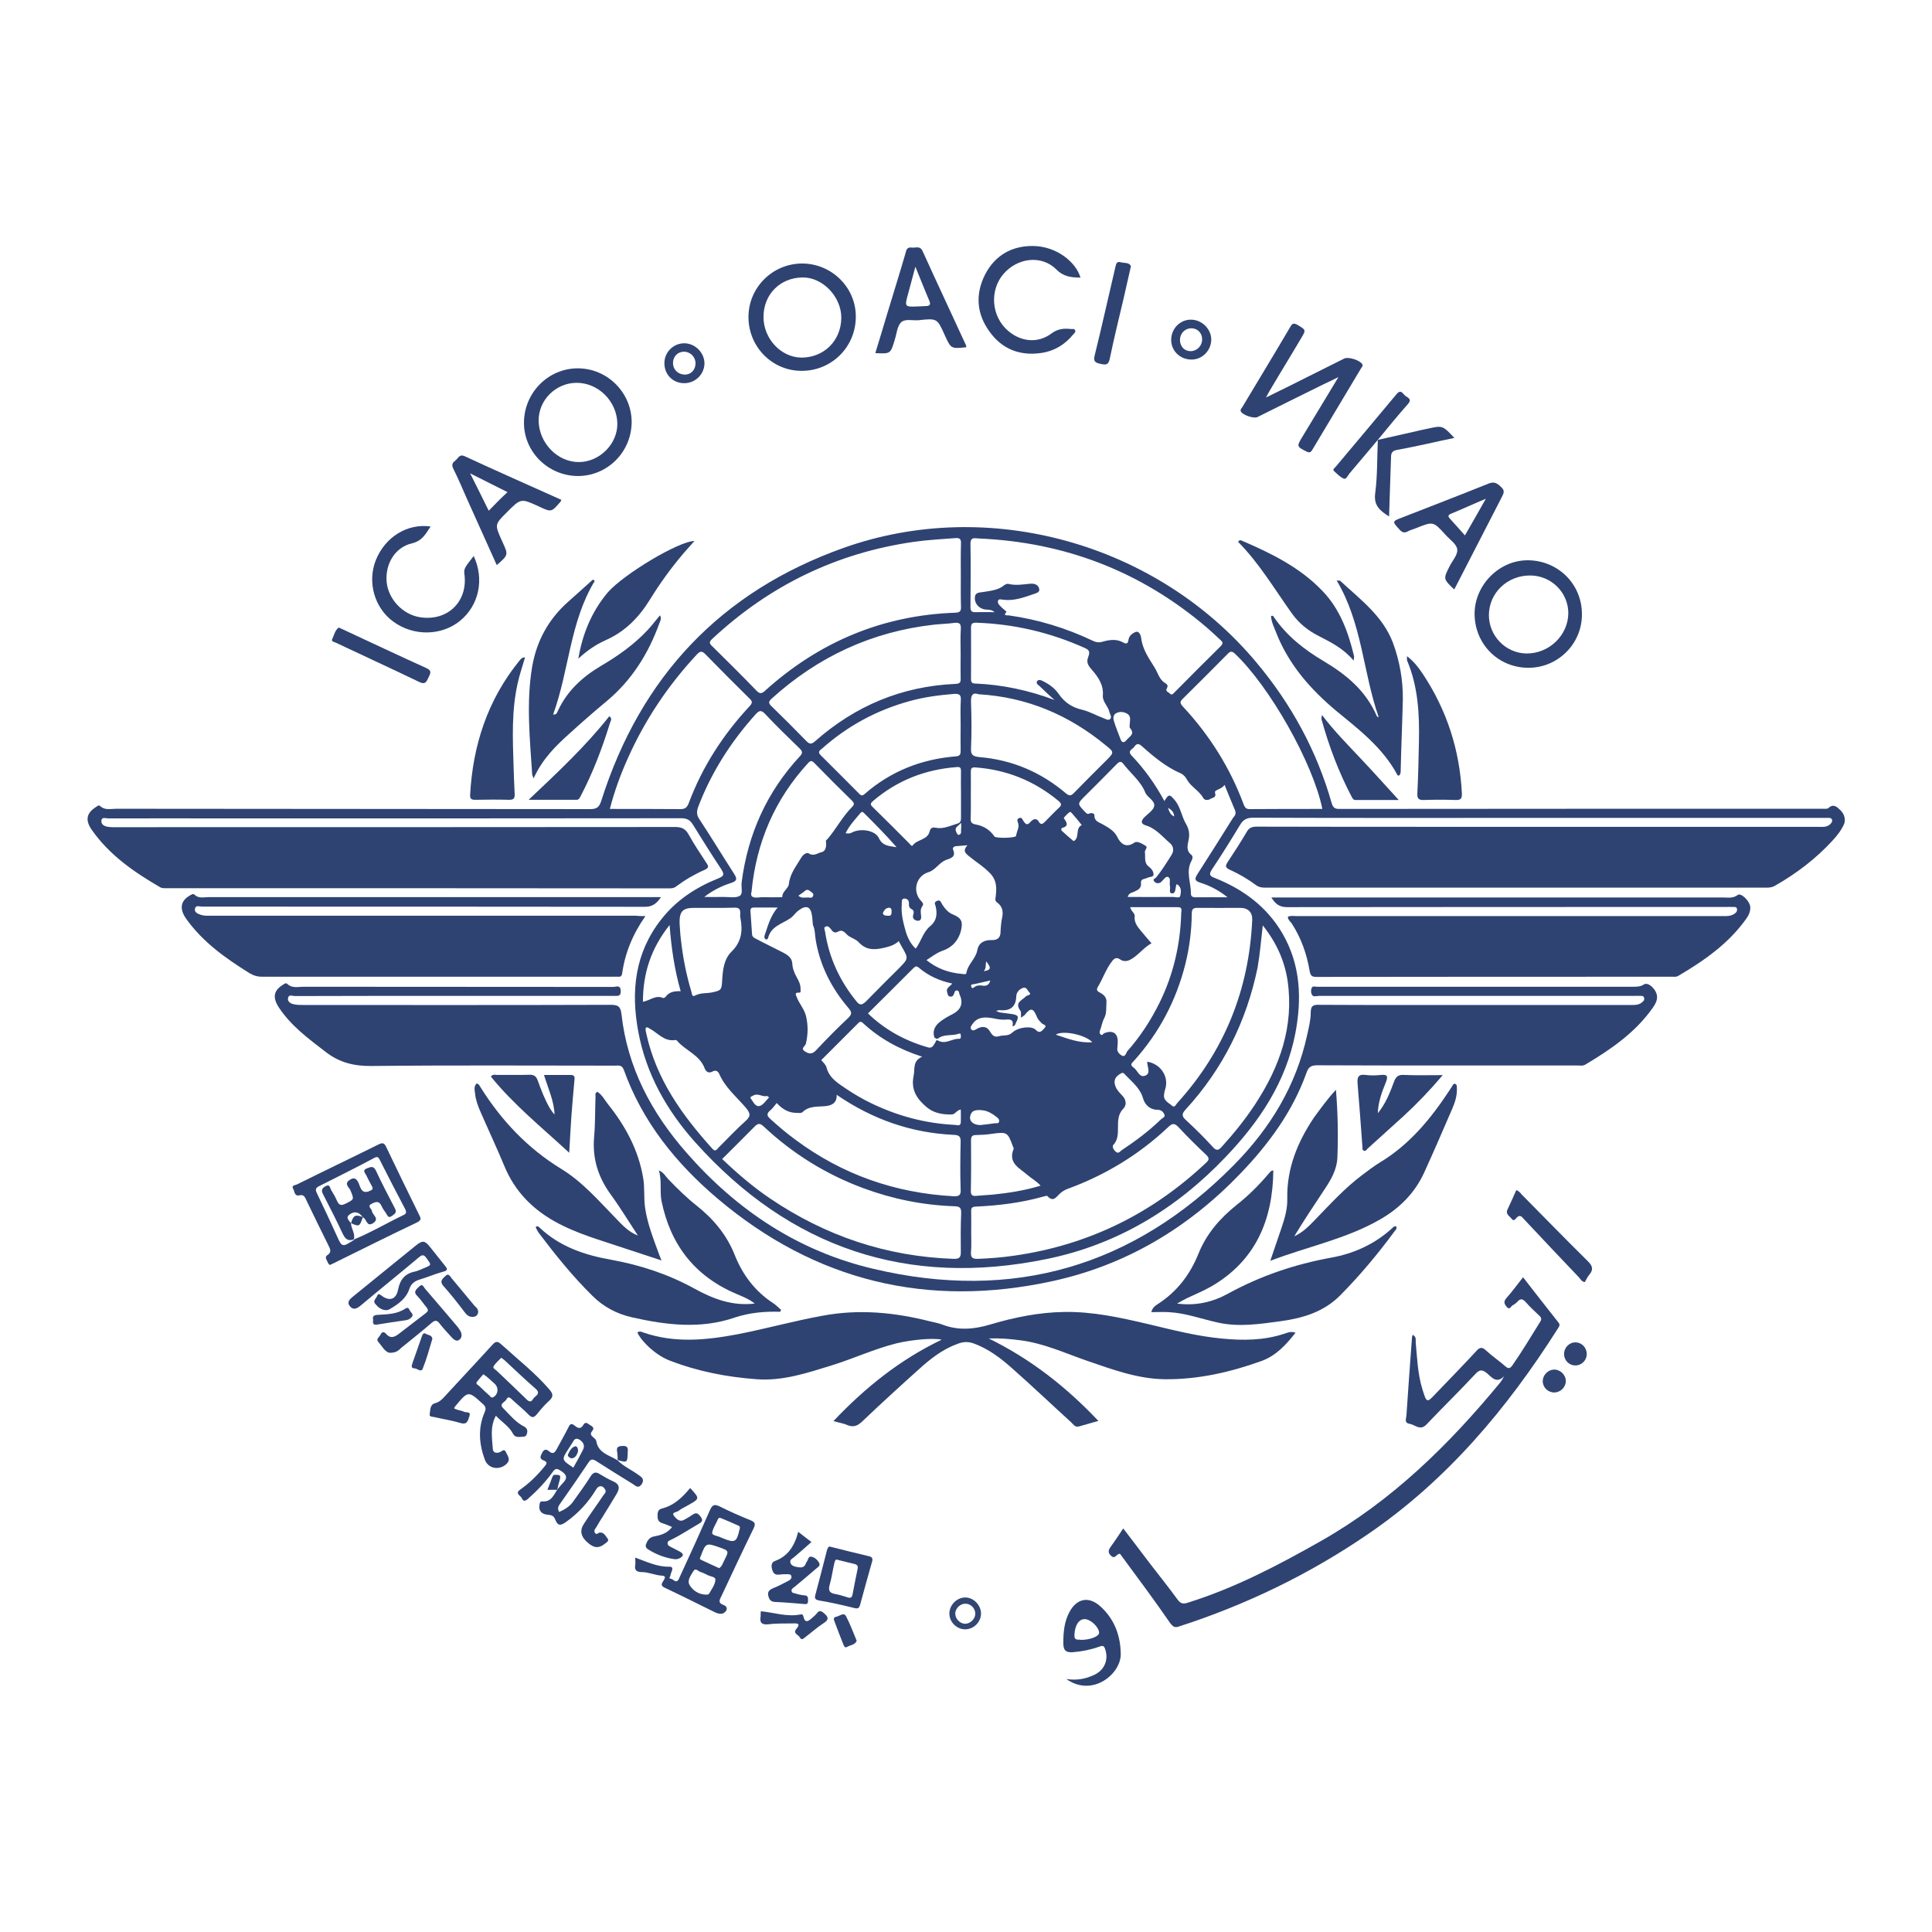 <?xml version="1.0" encoding="utf-8"?>
<!-- Generator: Adobe Illustrator 25.4.1, SVG Export Plug-In . SVG Version: 6.00 Build 0)  -->
<svg version="1.1" id="Layer_1" xmlns="http://www.w3.org/2000/svg" xmlns:xlink="http://www.w3.org/1999/xlink" x="0px" y="0px"
	 viewBox="0 0 1080 1080" style="enable-background:new 0 0 1080 1080;" xml:space="preserve">
<style type="text/css">
	.st0{fill:#2E4372;}
	.st1{fill:#2F4472;}
	.st2{fill:#2F4473;}
	.st3{fill:#2F4372;}
	.st4{fill:#304573;}
	.st5{fill:#304473;}
	.st6{fill:#324674;}
</style>
<g>
	<g>
		<g>
			<path class="st0" d="M332.5,324.7c-14,23-14.3,50-23.3,74.7c1.9,0.3,2.2-1.1,2.7-2.1c5.2-11.2,13.7-18.9,24.1-25.1
				c9.6-5.6,18.7-12.1,26.3-20.3c2.3-2.5,4.3-5.2,6.6-7.9c1.1,1.7,0.2,3.1-0.3,4.4c-6.1,16.9-15.4,31.8-29.3,43.4
				c-7.2,6-14.2,12.1-21.1,18.4c-7.7,6.9-15,14.1-19.9,24.9c-0.5-1.3-0.7-1.7-0.8-2.1c-1.3-20.1-3.4-40.3,0-60.4
				c2.5-14.4,9.2-26.6,20.2-36.3c4.6-4,9.1-8.2,13.7-12.3C331.7,324.2,332.1,324.4,332.5,324.7z"/>
			<path class="st0" d="M782,433.6c-0.3-0.1-0.7-0.1-0.8-0.3c-8-15.1-21.3-25.3-34.1-35.8c-14.5-12.1-26.7-26-33.7-43.8
				c-1.1-3-2.7-5.9-2.9-9.3c0.9-0.4,1.2-0.1,1.5,0.4c7.2,10.6,17,18.3,27.8,24.7c12.8,7.6,23.7,16.6,29.8,30.7
				c0.1,0.3,0.5,0.6,1.1,0.7c-8.8-25.1-9.2-52.5-23.5-76.4c1.2,0.1,1.8,0,2,0.2c11.2,10.4,23.8,19.6,29.5,34.7
				c3.7,10.1,5.6,20.7,5.5,31.4c-0.3,13.2-0.9,26.3-1.2,39.5C783,431.4,783.1,432.7,782,433.6z"/>
			<path class="st0" d="M786.5,366.8c4.1,3.1,6.6,6.6,8.9,10c13.4,20.2,20.6,42.5,21.8,66.7c0.1,2.8-0.5,3.8-3.5,3.7
				c-5.8-0.2-11.8-0.2-17.7,0c-2.9,0.1-3.8-0.7-3.7-3.6c0.5-9.8,0.7-19.4,0.9-29.2c0.3-15.4-0.5-30.7-6.6-45.1
				C786.4,368.8,786.6,368.2,786.5,366.8z"/>
			<path class="st0" d="M293.5,367.5c-1.4,4.9-3.1,9.7-4.1,14.4c-3.5,15.4-2.8,31.1-2.3,46.7c0.2,5.1,0.3,10.1,0.6,15.2
				c0.1,2.4-0.4,3.3-3.1,3.3c-6.3-0.2-12.6-0.1-18.9,0c-2,0-3-0.4-2.9-2.7c1.5-27.8,9.8-53.2,27.5-75
				C291,368.6,291.7,367.4,293.5,367.5z"/>
			<path class="st0" d="M388.2,302.4c-2.2,2.5-4.2,4.7-6.1,6.9c-6.9,8.1-13.2,16.8-18.8,25.9c-6.1,9.9-13.9,17.9-24.8,22.7
				c-5.6,2.5-10.6,6-15.2,10.3c2.3-13.9,7.5-26.4,16.5-37.1C348.9,320.8,379.5,302.5,388.2,302.4z"/>
			<path class="st0" d="M756.7,369.3c-5.7-6.8-12.6-10.2-19.4-13.7c-6-3-11.1-7.1-15-12.5c-9.8-13.7-18.4-28.3-30.2-40.2
				c0.7-1.1,1.4-1,2-0.7c16.5,7.1,32.7,15,45.3,28.3c9.7,10.1,14.3,22.9,17.5,36.2C757,367.1,756.9,367.7,756.7,369.3z"/>
			<path class="st0" d="M739,399.7c7,9.2,14.5,16.7,21.8,24.5c7.3,7.7,14.4,15.7,21.1,23c-7,0-15.7,0-24.3,0c-1,0-1.3-0.7-1.8-1.4
				c-7.4-14-12.9-28.6-17.1-43.8C738.6,401.6,738.8,401.1,739,399.7z"/>
			<path class="st0" d="M295.5,447.1c16.2-15.3,31.8-29.9,45.1-46.7c1.8,1.1,0.8,2.6,0.4,3.7c-4.3,14-9.5,27.7-16.3,40.7
				c-0.6,1.1-0.9,2.3-2.5,2.3C313.6,447.1,305.1,447.1,295.5,447.1z"/>
		</g>
		<g>
			<path class="st0" d="M748.2,210.8c-3.3,1.6-5.7,2.8-8.1,3.9c-12.3,6.1-24.8,12.2-37.1,18.4c-2,1.1-8.3-1.1-9.3-3
				c-0.6-1.1,0.3-1.8,0.8-2.6c8.9-14.9,18-29.8,26.8-44.8c1.1-2,2-2.2,4-1.1c4.8,2.9,4.9,2.8,1.9,7.7c-5.7,9.7-11.6,19.2-17.3,28.9
				c-0.6,1-1.1,2-2.2,4c8.7-4.3,16.4-8,24-11.9c6.6-3.3,13.2-6.6,19.8-9.9c2.3-1.1,8.8,1,10,3.2c0.6,1-0.2,1.5-0.6,2.2
				c-9.1,15.3-18.3,30.5-27.4,45.8c-0.8,1.2-1.4,1.6-3,0.9c-5.6-2.8-5.7-3-2.6-8.1C734.5,233.5,741.1,222.6,748.2,210.8z"/>
			<path class="st0" d="M323,205.9c-16.6,0-30.1,13.7-30.1,30.5c0,16.3,13.6,29.6,30.1,29.7c16.7,0,30.2-13.6,30.1-30.5
				C352.9,219.3,339.4,205.9,323,205.9z M323.7,258.3c-12,0.1-22.4-10.6-22.6-23.1c-0.1-11.5,9.5-21.1,21.1-21.2
				c12.2-0.1,22.7,10.3,22.9,22.8C345.2,248.2,335.2,258.2,323.7,258.3z"/>
			<path class="st0" d="M854.3,313.2c-16.1-0.2-29.9,13.7-30,29.8c0,17,13.2,30.3,30.1,30.3c16.5,0,29.9-13.4,29.9-29.7
				C884.5,326.9,871.3,313.4,854.3,313.2z M853.2,365.3c-11.6-0.2-20.9-9.9-20.9-21.5c0.1-12.4,10.3-22.2,23.2-22.1
				c11.8,0.1,21.2,9.6,21.2,21.1C876.6,355.2,865.8,365.5,853.2,365.3z"/>
			<path class="st0" d="M448.3,147.3c-16.6,0.1-30,13.6-29.9,30.1c0.1,16.7,13.5,30.1,30,29.9c16.8-0.1,30.2-13.7,30-30.6
				C478.3,160.5,464.8,147.3,448.3,147.3z M448,199.9c-11.5-0.1-21.3-10.7-21.2-22.9c0.1-12.6,9.4-21.8,21.9-21.9
				c11.3-0.1,21.7,10.9,21.6,22.7C470.1,190.5,460.6,199.9,448,199.9z"/>
			<path class="st0" d="M540,193c-8-17.5-16.3-35-24.2-52.5c-1.5-3.4-4-1.8-6.2-2.1c-2.4-0.4-3,1.2-3.4,3.1
				c-3.3,11.4-6.9,22.8-10.3,34.1c-2.2,7.3-4.3,14.4-6.6,21.8c8.5,0.4,8.5,0.4,10.8-7.2c0-0.1,0.1-0.3,0.1-0.4
				c1.1-3.3,1.3-7.3,3.4-9.5c2.2-2.3,6.5-1,9.9-1.3c10.3-1.1,10.4-1.1,14.6,8.3c3.5,7.7,3.5,7.7,12.1,6.8
				C540.1,193.5,540.1,193.3,540,193z M517.3,171.1c-1.3,0-2.8,0.2-4.1,0.2c-7.6,0.3-7.6,0.3-5.5-7.3c1.2-4.6,2.5-9.2,4-14.9
				c2.9,7,5.2,13,7.7,18.8C520.6,170.5,519.5,171.1,517.3,171.1z"/>
			<path class="st0" d="M839.2,272.3c-2.3-2.2-3.9-3.3-7.3-1.9c-15.8,6.4-31.8,12.5-47.6,18.7c-6.3,2.4-6.2,2.3-1.8,7.1
				c1.3,1.4,2.4,1.8,4.2,1c1.5-0.9,3.3-1.3,5-2c9.5-3.8,9.5-3.8,16.4,3.8c2.4,2.7,6.2,5.2,6.5,8.1c0.4,3-2.7,6.3-4.3,9.5
				c-3.5,7-3.6,7,2.6,12.9c0.7-1.2,1.3-2.4,1.9-3.6c8.1-15.8,16.3-31.6,24.4-47.4C840.1,276.4,841.8,274.7,839.2,272.3z
				 M818.9,299.3c-3-3.3-5.6-6.4-8.4-9.4c-1.3-1.4-1-2.1,0.8-2.8c6.1-2.5,12.1-5.3,19.3-8.3C826.4,286.2,822.8,292.6,818.9,299.3z"
				/>
			<path class="st0" d="M259.7,255c-2.9-1.3-3.5,1.1-5,2.3c-1.4,1.1-2.5,2.2-1.4,4.5c2.8,5.6,5.3,11.5,7.8,17.2
				c5.5,12.2,11,24.4,16.6,36.9c6.5-5.7,6.5-5.7,3.3-12.7c-0.2-0.4-0.3-0.8-0.5-1.1c-4-8.9-4-8.9,2.9-15.8c7.8-7.8,7.8-7.8,17.8-3.2
				c7,3.3,7,3.3,12.1-2.6c0.2-0.2,0.2-0.5,0.5-1.1C295.7,271.3,277.6,263.3,259.7,255z M273.2,285.5c-3.3-6.8-6.6-13.3-10.4-20.9
				c7.6,3.8,14.2,7.2,20.9,10.5C279.9,278.6,276.7,281.9,273.2,285.5z"/>
			<path class="st0" d="M604,155.2c-5-0.1-9.4-0.4-13.5-4.6c-8.3-8.2-21.7-6.6-29.6,2.6c-7.9,9.3-6.7,23.8,2.7,31.8
				c7.2,6.1,16.6,7.1,24.2,1.4c3.5-2.6,6.8-2.9,10.6-2.5c1,0.1,2.1-0.3,2.6,0.7c0.5,1.1-0.6,1.7-1.1,2.4
				c-4.8,5.9-11.1,9.5-18.5,10.4c-11.7,1.5-21.4-2.4-28.3-12.1c-7.2-9.9-8-20.9-2.4-31.9c5.5-10.6,14.8-16,26.8-15.9
				C591,137.7,601.6,146.8,604,155.2z"/>
			<path class="st0" d="M770.2,245.9c8-1.8,14.8-3.3,21.7-4.9c2.1-0.5,4.3-1,6.4-1.4c8.1-1.8,8.1-1.8,14.7,5.2
				c-5.2,1.1-10,2.1-14.8,3.2c-5.7,1.2-11.5,2.5-17.3,3.5c-2.4,0.5-3.3,1.5-3.3,4c-0.3,10.9-0.8,21.8-1.1,33.2
				c-5.3-3.3-8.8-6.3-7.7-13.4C770,265.9,769.8,256.4,770.2,245.9c-5.6,6.7-10.6,12.6-15.6,18.5c-1.1,1.2-1.9,3.6-3.3,3.2
				c-2.1-0.8-3.7-2.6-5.5-4.2c-1.1-1,0.2-1.7,0.8-2.4c11.4-13.6,22.8-27.1,34.1-40.7c2.6-3.1,3.6,0.2,5.2,1.2c1.5,1,3.4,1.8,1.2,4.3
				C781.5,232.1,776.3,238.5,770.2,245.9z"/>
			<path class="st0" d="M264.8,310.8c6.1,13.1,2.9,27.7-7.7,36.3c-10.4,8.4-25.9,8.6-37.1,0.5c-10.7-7.7-14.8-22.2-9.9-34.5
				c5.2-12.9,17.5-20.6,30.6-18.8c-2.7,4.1-4.6,8-10.3,9.4c-9.6,2.2-15,11.4-14.3,21.3c0.8,9.7,8.8,18.4,18.5,20
				c15.1,2.5,26.7-8.2,25.1-23.3C259.2,318,259.3,317.8,264.8,310.8z"/>
			<path class="st0" d="M632.2,148.8c-1.4,6.1-2.7,11.9-4,17.6c-2.6,11.3-5.5,22.6-7.8,34c-0.8,3.9-2.4,3.6-5.2,3
				c-2.6-0.6-4.2-1.1-3.3-4.6c4.1-16.5,7.7-33,11.6-49.5c0.4-1.6,0.6-3.4,3-2.7C628.5,147.2,631.2,146.5,632.2,148.8z"/>
			<path class="st0" d="M189.4,350.8c1,0.4,1.6,0.8,2.4,1.1c15.5,7.2,30.9,14.5,46.4,21.5c3.7,1.6,2.2,3.3,1.2,5.6
				c-1.1,2.4-1.8,3.7-4.9,2.3c-15.5-7.5-31.1-14.6-46.7-22c-1-0.5-2.9-0.6-2-2.3C186.9,354.8,187.3,352.2,189.4,350.8z"/>
			<path class="st1" d="M665.8,178.7c-6.1-0.1-11.1,5-11.1,11.3c0,6.2,5,11,11.4,11c6.1,0,11.1-5.2,11-11.5
				C676.9,183.7,671.7,178.7,665.8,178.7z M665.7,196.3c-3.5,0.1-6-2.5-6.1-6.2c0-3.7,2.7-6.5,6.3-6.6c3.5,0,6.1,2.6,6.1,6.2
				C672,193.3,669.2,196.2,665.7,196.3z"/>
			<path class="st2" d="M382.7,191.9c-6.2-0.1-11.3,4.9-11.3,11.1c0,6.4,4.7,11.2,11.1,11.2c6.2,0,11.3-5,11.3-11.2
				C393.7,197.1,388.6,192,382.7,191.9z M382.7,209.4c-3.7-0.1-6.5-2.8-6.5-6.5c0-3.5,2.6-6.3,6.1-6.3c3.6,0,6.5,2.9,6.5,6.5
				C388.8,206.8,386.2,209.5,382.7,209.4z"/>
		</g>
		<path class="st0" d="M1028.7,452.8c-1.9-1.8-3.8-3.7-6.6-1.1c-0.7,0.6-2.1,0.4-3.2,0.4c-90.1,0-180.3,0-270.4,0.1
			c-2.6,0-3.4-1-4.1-3.3c-8.3-29.2-22.5-55.2-41.9-78.4c-55.5-66.6-149.6-93.2-231-64.2c-68.5,24.4-113.4,72-135.4,141.4
			c-1.1,3.4-2.4,4.6-6.1,4.6c-88.4-0.1-176.7-0.1-265-0.2c-3.1,0-6.3,1-9-1.5c-0.8-0.8-1.7,0.1-2.6,0.7c-5.1,3.3-5.8,7.3-2.1,12.6
			c9.9,14.1,23.5,23.5,38.1,32c1.1,0.7,2.4,0.6,3.6,0.6c93.5,0,187.1,0,280.7,0.1c1.5,0,3,0,4.3-1.1c5-3.7,10.3-6.8,16-9.3
			c2.4-1.1,2.1-2.1,0.9-3.8c-3.4-5.3-7-10.5-10-16c-1.8-3.2-3.9-4.1-7.6-4.1c-103.9,0.1-207.8,0.1-311.5,0.1c-1.8,0-3.6,0.1-5.4-0.2
			c-2-0.3-4-1.2-3.7-3.6c0.3-2.1,2.5-1.1,3.8-1.1c23.1-0.1,46.4,0,69.5,0c83.6,0,167.1,0,250.7-0.1c3.2,0,5,0.9,6.6,3.5
			c5.2,8.4,10.4,16.7,15.9,25c1.7,2.7,1.7,3.8-1.6,5.1c-12.5,5-23.6,12.2-32,23c-14.7,18.7-17,40.1-12.8,62.7
			c4.4,23.7,15.9,44,31.8,61.8c53,59.2,118.7,81.3,196.5,65.3c39.3-8,72.6-28.1,100.2-57.2c18.7-19.6,33.5-41.6,38.8-68.9
			c3.7-19.4,3-38.3-7.2-55.9c-8.7-14.9-21.9-24.7-37.8-31c-2.9-1.1-3.4-2-1.6-4.8c5.4-8.1,10.6-16.4,15.6-24.7
			c1.8-3.1,3.8-4.2,7.5-4.2c53.1,0.2,106.2,0.1,159.3,0.1c52.4,0,104.8,0,157.2,0c1.5,0,3.1,0,4.5,0c1,0,2.1-0.1,2.5,1
			s-0.5,2.1-1.3,2.8c-2,1.6-4.4,1.2-6.7,1.2c-68.9,0-137.7,0-206.6,0c-35.7,0-71.4,0-107-0.1c-2.6,0-4.3,0.6-5.6,3
			c-3.3,5.6-6.9,11.2-10.5,16.6c-1.4,2.1-1.7,3.3,1.1,4.5c5.3,2.4,10.2,5.3,14.8,8.7c1.5,1.1,3.2,1.3,5,1.3c93.5,0,186.9,0,280.3,0
			c1.6,0,3.2-0.2,4.7-1.1c11.9-6.8,22.7-15,31.9-25c2.7-2.9,5.2-6,6.8-9.8C1031.7,457.7,1031,455,1028.7,452.8z M546.8,301
			c48.2,2,90.9,18.3,127.7,49.7c2.7,2.3,5.3,4.8,7.9,7.2c1.4,1.2,1.2,2,0,3.3c-8.7,8.6-17.3,17.2-25.9,25.9
			c-0.7,0.7-1.4,1.7-2.4,0.7c-0.8-0.9-2.9-1.2-1.8-3.1c0.8-1.3,0.2-2.2-0.9-2.8c-3.4-2-4.1-5.8-6-8.8c-3.3-5.3-6.7-10.1-7.5-16.5
			c-0.1-1.2-1-3.9-2.8-3.4s-3.9,2.2-4.2,4.1c-0.4,3.4-1.8,2.5-3.7,1.5c-3.5-1.7-7.3-1.1-10.8-0.1c-2,0.6-3.7,0.4-5.5-0.5
			c-14.9-7.1-30.6-11.9-47-14.2c-0.7-0.1-3.6,0.4-1.2-2c-1.3-1.1-2.7-2.3-3.9-3.6c-0.7-0.7-1.2-1.6-0.9-2.6c0.5-1.1,1.6-0.7,2.5-0.6
			c6,0.9,11.6-1.1,17.1-3c1.5-0.6,4-0.9,3.4-3.2c-0.6-2.1-2.5-2.9-5-2.7c-4,0.4-8.1,1.1-12.2,0.1c-0.7-0.2-1.7,0.3-2.3,0.7
			c-3.3,2.8-7.5,3.1-11.5,3.8c-1.8,0.4-4.5-0.1-4.9,2.7c-0.5,3.3,1.9,6.3,5.1,7c1.8,0.4,3.8-0.2,5.9,1.6c-3.9,0-7.4-0.1-10.8,0
			c-2.3,0.1-2.7-1-2.7-3c0.1-12,0.2-23.9,0-35.9C542.8,300.2,544.8,300.9,546.8,301z M640.5,461.4c5.7,1.7,9.4,6.4,13.7,10.1
			c1.7,1.4,2.2,4.1,0.7,6.4c-2.7,4.3-5.4,8.6-8.5,12.5c-0.6,0.7-2.4,1-1.1,2.4c1,1.1,2.1,1.1,3.3,0.6c0.2-0.1,0.4-0.4,0.7-0.6
			c1.2-1,2.4-3.3,3.8-2.5c1.5,0.8,0.5,3.3,0.9,4.9c0.4,1.5-0.8,4.1,1.1,4.2c2.1,0.2,1.9-2.5,2.3-4.2c0.1-0.3,0.2-0.5,0.4-1
			c2.9,1.7,2.4,4.4,2,6.5c-0.3,1.6-2.6,0.7-4,0.7c-8.4,0.1-16.8,0-25.4,0c0.6-2.1,2-2.3,3.3-2.8c2.3-1.1,4.5-1.8,4.1-5.2
			c-0.2-2.2,2.3-2,3.6-2.7c1.1-0.6,3.3-0.4,3.4-1.6c0.2-1.6-0.9-3.3-2.4-4.5c-3.1-2.1-2-5.4-2.4-8.2c-0.2-1.2,1.9-2.8,0.4-3.6
			c-1.9-1.1-4.7-3-6.4-1.7c-4.8,3.3-7.8,0.1-9.3-3c-1.9-3.9-5.1-5.4-8.3-7.3c-2-1.2-4.7-1.6-4.6-5c0-1.2-1.6-1.5-2.7-1.1
			c-1.4,0.7-1.9-0.2-2.7-1c-4.2-4.4-4.2-4.4,0.1-8.7c5.9-5.9,11.9-11.8,17.7-17.8c1.6-1.6,2.5-1.9,4,0.1c4.1,5.3,9.5,9.4,12.1,15.9
			c1.1,2.6,5.5,4.4,4.9,7.5c-0.6,2.5-3.9,4.4-5.9,6.6C637.5,459.4,638.2,460.7,640.5,461.4z M652.9,451.6c2.3,1.2,3.3,2.6,3.5,4.8
			C654.1,455.4,653.7,453.7,652.9,451.6z M627.2,612.3c-1.1-1.1-2.2-2.4-3.1-3.8c-2-3.8-1.1-6.6,2.6-8.5c1.2-0.7,1.8,0.2,2.4,0.9
			c3.8,4,8.3,7.4,9.9,13.2c1.1,3.7,4,6.3,8.2,6.3c2,0,3.2,1.3,3.7,2.7c0.7,1.2-1.1,1.9-2,2.7c-6.7,6.5-14.2,12.1-21.9,17.2
			c-0.9,0.6-1.6,2.1-3.2,0.9c-1.1-1-1.9-2-1.7-3.6c5.7-5.6,0-14.4,5.7-20.4C630.1,617.7,629.5,614.5,627.2,612.3z M627.2,590.1
			c-1.5-0.8-2.9-2.2-2.6-4.3c0.1-1,0.2-1.9,0.2-2.9c0.3-5.3-2.7-7.3-7.6-5.3c-0.7,0.3-0.9,1.5-1.9,0.7c-0.8-0.6-0.7-1.4-0.4-2.2
			c0.9-2.3,1.2-4.8,2.4-7c1.4-2.8,1-5.5,1.2-8.4c0.4-3.4-1.8-4.9-4.3-6.2c-1.3-0.8-1.1-1.8-0.5-2.8c2.9-4.8,4.6-10.2,8.2-14.7
			c0.9-1.1,2.2-2,3.9-0.9c3,2.2,5.6,0.9,8.2-1c3.3-2.4,5.9-5.7,9.7-7.8c-2.1-2.4-4-4.6-5.8-6.8c-2-2.4-4-4.8-3.6-8.3
			c0.2-1.8-2.1-2.8-2.5-5.1c8.9,0,17.8,0,26.6,0c2.9,0,1.9,2.1,1.9,3.5c-0.5,17.3-4.3,33.9-11.9,49.5c-4.9,10-10.9,19.3-18.3,27.6
			C629.4,589.1,628.8,591,627.2,590.1z M542.8,637.5c0-2.1,0.6-3,2.7-3c3-0.1,6-0.2,9-0.7c8.4-1.1,8.8-1,11.7,7
			c0.2,0.5,0.6,1.1,0.4,1.5c-3.3,8.2,3.8,10.9,8.1,14.8c2.1,1.8,4.8,3.2,7,5.7c-8.9,2.7-17.8,4.1-26.8,5c-3.2,0.3-6.3,0.4-9.4,0.7
			c-2.2,0.2-2.8-0.7-2.8-2.8C542.9,656.5,542.9,647,542.8,637.5z M579,575.7c-2.2-2.4-9.8-1.6-13.1,1.5c-2.3,2.2-4.9,1.3-7.3,2
			c-3.2,1-4.1-0.9-5.6-3.2c-1.6-2.4-4.4-2.4-7-0.8c-0.9,0.5-2.1,1.3-3,0.3c-0.9-1.1,0-2.2,0.8-3.3c2.8-3.8,6.7-3.7,10.6-3.1
			c2.3,0.4,4.6,1,6.9,0.9c2.7-0.1,5.6-0.8,4.7,3.7c1.6-0.2,1.5-1.2,1.9-1.9c1.9-3.7,1.4-4.4-2.6-5c-2-0.3-4.1-0.5-6.1-0.8
			c-0.7-0.1-1.2-0.4-2.4-0.9c1-0.2,1.5-0.5,2-0.4c5.7,0.5,9.1-1.6,9.3-7.7c0.1-2.6,2-4.2,3.9-4.8c1.9-0.7,2.6,2,3.9,3.1
			c-0.3,1.3-1.6,1-2.2,1.5c-2.1,2.3-6.8,3.5-3.3,8.2c0.6,0.8,0.2,2.3,0.4,3.9c0.9-0.7,1.5-1,1.9-1.4c3.4-4.3,4.9-4.2,6.9,0.9
			c0.6,1.5,1.6,2.4,2.6,3.5c0.7,0.9,3.6,1,1.5,3C582.6,576.1,581.2,578.1,579,575.7z M553.6,548.1c-0.7,2.5-2.1,3.2-4.3,2.9
			c-1.3-0.2-2.7-0.3-4,0.4c-0.8,0.4-1.9,1.9-2.4,0c-0.4-1.4,1.1-1.1,1.9-1.3C547.7,549.4,550.6,548.8,553.6,548.1z M549.9,542.9
			c1.5-1.6,0.9-3.3,1.4-5.5C553.5,540.3,554.9,542.2,549.9,542.9z M584.1,459.4c-1.1,1.1-2.2,1.9-3.3,0.1c-1.5-2.7-3.5-1.4-4.7-0.1
			c-1.8,2.2-2.7,1.4-3.9-0.3c-0.7-0.9-0.9-2.6-2.7-1.7c-1.4,0.8-0.6,1.8-0.3,2.9c0.6,2.3-0.7,4.2-1.1,6.3c-0.1,0.3,0,0.6-0.2,0.8
			c-0.9,1.1-11.2,1.3-12,0.2c-2.5-3.7-6-5.9-10.4-6.7c-2.1-0.4-3-1.1-2.9-3.4c0.2-4.4,0.1-8.8,0.1-13.1c0-4.2,0.1-8.5,0-12.7
			c0-2,0.2-2.9,2.7-2.7c17.5,1.3,32.9,7.6,46.3,18.7c1.9,1.6,1.8,2.5,0.1,4C589.2,454.1,586.7,456.8,584.1,459.4z M594.7,457.4
			c-0.2-0.3,1.7-2.2,2.9-3.2c1.1-0.9,1.6,0.6,2.2,1.1c1.6,1.8,3.2,3.7,4.9,5.9c-3.5,1.8-1.4,5.9-3.6,8.3c-0.4,0.4-0.8,0.9-1.3,0.4
			c-2.2-1.8-4.3-3.7-6.4-5.6c-0.2-0.2-0.1-1.3,0.1-1.4C597.6,461.9,596.5,459.9,594.7,457.4z M610.6,582.6
			c-7.5,0.6-13.9-2.1-20.4-4.2C593.9,575.8,606.6,578.3,610.6,582.6z M629.9,413.5c-1.5,1.9-2.8,1.9-3.6-0.5
			c-1.2-3.3-2.6-6.5-3.6-9.9c-0.5-1.5-0.5-3.5,1.2-4.4c1.8-1,4-0.9,5.9,0.1c2.3,1.1,2,3.3,1.8,5.1c0,1.2-0.4,2.6,0.1,3.1
			C634.6,410.4,631.5,411.6,629.9,413.5z M581.1,383.5c2.8,2.7,5.5,5.3,8.4,7.8c-14.4-5.4-29.2-8.6-44.5-9.2c-1.9-0.1-2.2-1-2.2-2.5
			c0-9.6,0.1-19.2,0-28.8c0-2.3,0.9-2.7,2.9-2.7c21.3,0.7,41.6,5.5,61.1,14.3c2.9,1.3,2.1,3.2,1.5,4.9c-1.1,2.9-0.1,4.6,1.8,6.8
			c3.6,4.1,6.9,8.6,6.4,14.7c-0.3,3.5,3.1,6,3.7,9.4c0.3,1.2,1.5,2.6,0.4,3.7c-1,1-2.4,0.1-3.4-0.3c-4.1-1.5-8-3.8-12.1-4.8
			c-5.7-1.3-9.9-4-13.3-8.9c-2.1-3.1-5.4-5.5-8.9-7.2c-1-0.5-2.2-1-3.1,0C578.9,382.3,580.4,382.8,581.1,383.5z M542.8,418.3
			c0.4-8.6,0.3-17.3,0-25.9c-0.1-3.8,0.9-5.5,4.3-4.3c27.2,1.6,50.6,11.7,71.1,28.6c4.7,3.8,4.6,3.9,0.4,8.2
			c-6.1,6.1-12.2,12.1-18.3,18.4c-1.5,1.5-2.4,1.8-4.3,0.3c-14.1-12-30.3-18.9-48.7-20.4C543.9,422.8,542.6,422,542.8,418.3z
			 M536.3,466.6c-0.8,0.3-1.2-0.3-1.5-1c-0.7-1.3-1-2.6,0.4-3.7c0.5-0.4,1-0.9,2.1-1.9c0,1.7,0.1,2.6,0,3.3
			C537,464.5,537.8,466,536.3,466.6z M518,618.9c3.9,3.3,8.8,4.2,13.9,4.1c2.1,0,2.7-2.3,5.2-2.8c0,2.5,0.1,4.8,0,7.2
			c-0.2,2.5-2.2,1.4-3.5,1.4c-16.4-0.8-31.9-5-46.6-12.1c-5-2.4-9.7-5.2-14.2-8.2c-4.5-3.1-9.3-5.9-10.8-11.9
			c-0.4-1.4-1.8-2.7-2.9-4c6.7-6.7,13.5-13.5,20.3-20.3c1-1,1.6-1.7,3-0.4c9.3,8.6,20.1,14.6,33.1,18.8c-5.6,2.5-3.9,6.9-4.8,10.8
			C509.1,609.4,512.7,614.4,518,618.9z M450.6,568.1c-1-4.1-3.9-7.1-5.3-10.9c-0.5-1.2-1.1-2.4,1.1-2.3c1.7,0.1,1-1.1,1.1-2
			c0.1-2.6-1.1-4.8-2.3-6.9c-1.2-2.3-2.2-4.7-2.3-7.4c-0.2-3.3-2.8-4.9-5.3-6.2c-4.8-2.5-9.7-4.8-14.4-7.3c-1.1-0.6-2.7-1.1-2.8-2.8
			c-0.3-4.4-0.6-8.7-0.9-13.1c-0.1-1.8,1.1-1.9,2.4-1.9c3.9,0,7.9,0,12.8,0c-3.6,4.3-5.1,9-6.6,13.6c-0.3,0.9-0.7,1.8-0.8,2.8
			c-0.1,0.5,0.3,1.1,0.6,1.3c0.8,0.5,1.3-0.2,1.5-0.8c1.7-6.5,7.8-7.7,12.4-10.9c1.7-1.1,2.8-3,4.4-4.2c4.3-3.3,6.9-2.6,7.7,2.6
			c0.3,1.7,0.3,3.5,0.5,5.3c1.3,2.7,1.1,5.7,1.6,8.5c2.4,14.4,8.9,27,18.3,38c1.9,2.2,2.1,3.3-0.1,5.5c-6.2,5.8-12.2,11.9-18,18.1
			c-2.3,2.5-4.2,2-6.3,0.6c-2.6-1.7,0.3-2.9,0.6-4.3C451.7,578.3,451.8,573.3,450.6,568.1z M429.9,613.5c-1.8,1.7-3.3,4.4-5.5,4.8
			s-3.5-2.6-4.8-4.4c-0.5-0.8,0.9-1.1,1.5-1.5c2.6-1.5,5,0.9,7.6,0.3C429.1,612.6,429.4,613.1,429.9,613.5z M496.5,511.9
			c-1.1-0.1-2.5,0.2-3-1.4c0.6-1.4,1.3-2.7,3-3c1.3-0.3,1.9,0.4,1.9,1.7C498.3,510.6,498.6,512.1,496.5,511.9z M491.3,468.5
			c-2-4.3-9.9-5.6-14.7-3.3c-1.6,0.8-1.6,0.8-3.9,0.6c2-4.3,5.3-7.7,8.2-11.2c0.6-0.8,1.2-1,2-0.2c6.2,6.2,12.4,12.4,18.3,19.2
			C497.4,472.9,493.4,473.1,491.3,468.5z M476.4,451c-5.4,5.4-8.8,12.1-13.7,17.9c-0.4,0.4-1.1,0.9-1,1.2c0.3,2.7,0.2,5.7-2.6,6.3
			c-2.1,0.5-4.3,2.5-7.1,0.6c-1.1-0.7-3.3,0.9-4.2,2.6c-2.7,4.6-6.2,8.8-6.8,14.5c-0.3,2.8-3.8,4.1-3.7,7.4
			c-1.9,0.1-3.8,0.1-5.7,0.1c-2.6,0-5.3-0.2-7.8,0.1c-3.1,0.3-4.5-0.6-3.7-3.1c2.7-28,13.1-51.8,31.6-72c1.3-1.4,2.1-1.6,3.5-0.1
			c7,7.2,14.1,14.3,21.2,21.2C477.5,449,477.7,449.7,476.4,451z M454.5,500.9c-0.6,1.4-1.9,0.8-2.9,0.8c-1.6-0.1-3.4,0.7-5.3-1
			c1.5-1.1,2.7-1.8,3.7-2.7c1.3-1.1,2.2-0.4,3.3,0.5C454.2,499,455,499.8,454.5,500.9z M478.8,559.8c-9.4-11.5-15.4-24.5-17.6-39.1
			c-0.1-1-1.1-2.2,0.5-2.8c1.2-0.4,2,0.5,2.7,1.4c1.1,1.5,2,2.7,4.3,1.4c2.7-1.5,4.1,1.5,5.8,2.6c1.8,1.1,4.1,1.9,5.4,3.3
			c3.9,4.2,7.8,4.6,13.5,3.4c3.5-0.8,6.4-1.5,9-3.9c0.5,1,1.1,2,1.7,3.1c3.8,6.6,3.8,6.6-1.5,12c-6.2,6.2-12.4,12.3-18.6,18.7
			C481.9,561.8,480.7,562.2,478.8,559.8z M487.8,451.1c-1.5-1.4-1.2-2.1,0.3-3.4c13.5-11.5,29.2-17.6,46.8-18.9
			c2-0.2,2.3,0.6,2.3,2.3c-0.1,4.4,0,8.8,0,13.2c0,4.2,0,8.5,0,12.7c0,1.4-0.1,2.8-1.7,3.3c-4.1,1.2-8.1,3.3-12.5,2.4
			c-2.2-0.5-3,0.7-3.3,2c-1.2,5-7,4.4-9.5,7.9c-0.5,0.7-1.4-0.5-1.9-1.1C501.4,464.6,494.7,457.8,487.8,451.1z M537.1,391.3
			c-0.3,4.7-0.1,9.3-0.1,14c0,4.8-0.1,9.6,0,14.3c0,1.8-0.2,3-2.5,3.2c-19.2,1.5-36.4,8.2-51.1,21c-1.2,1.1-2,1.1-3.1-0.1
			c-7.2-7.2-14.3-14.4-21.5-21.5c-2-2-0.4-2.8,0.8-3.8c14.2-12.6,30.3-21.3,48.6-26.4c8.2-2.3,16.5-3.4,25.1-4.1
			C536.2,387.8,537.3,388.3,537.1,391.3z M537.1,351.5c-0.3,4.7-0.1,9.4-0.1,14c0,4.5-0.1,9.1,0,13.6c0.1,2.1-0.2,3.1-2.8,3.2
			c-30,1.3-56.1,12.2-78.6,32.1c-2.1,1.8-3.1,1.6-4.9-0.2c-6.4-6.6-12.9-13.1-19.5-19.5c-1.7-1.6-1.6-2.5,0.1-4.1
			c25.8-23.4,56-37.5,90.8-41.4c3.8-0.4,7.7-0.5,11.5-1C536.2,347.9,537.3,348.6,537.1,351.5z M398.3,357
			c31.9-29.7,69.3-47.9,112.5-54.1c7.7-1.1,15.5-1.5,23.3-2.1c2.3-0.2,3.2,0.5,3.1,2.9c-0.2,6-0.1,12.1-0.1,18.1
			c0,5.7-0.1,11.5,0.1,17.3c0.1,2.4-0.5,3.3-3.1,3.4c-40.7,1.4-76.1,16.3-106.3,43.5c-1.7,1.6-2.9,2.2-4.9,0.1
			c-8.1-8.4-16.4-16.6-24.7-24.8C396.3,359.6,396.4,358.7,398.3,357z M385,449c-1,2.5-2.1,3.3-4.7,3.3c-13-0.1-26-0.1-39.4-0.1
			c2.6-10,6-19.3,10.1-28.4c9.6-21.5,22.5-40.7,38.5-57.9c2-2.2,3.1-2,5,0c8,8.2,16.2,16.4,24.4,24.5c1.7,1.6,1.9,2.5,0.1,4.4
			C404.2,410.7,392.6,428.6,385,449z M408.6,493.6c3.8-1.2,3.4-2.6,1.6-5.4c-6.5-10.1-12.8-20.5-19.4-30.5c-1.4-2.2-1.4-4-0.6-6.4
			c7.4-19.5,18.4-36.7,32.3-52.1c1.8-2,3-2.4,5.1-0.2c6.3,6.7,12.9,13.1,19.5,19.5c1.6,1.6,1.6,2.6,0.1,4.2
			c-18.5,19.9-29.1,43.5-32.6,70.4c-0.4,2.7,0.9,6.6-1.1,7.7c-2.2,1.3-5.8,0.6-8.8,0.6c-3.6,0.1-7.3,0-11,0
			C398.3,497.8,403.3,495.3,408.6,493.6z M388,507.5c7.6,0,15.1,0.1,22.6-0.1c2.7-0.1,3.3,1,3.2,3.3c-0.1,0.8-0.1,1.6,0.1,2.5
			c1.4,7.2,0.6,13.4-5.1,18.9c-4.1,4.1-4.8,10.2-5.1,15.9c-0.3,5.4-0.5,5.7-5.9,6.8c-3.1,0.6-6.2,0.1-9.2,1.7
			c-1.8,1.1-1.8-1.1-2.1-2.1c-2.9-9.6-4.8-19.4-5.9-29.4c-0.4-3.2-0.5-6.3-0.7-8.7C379.7,509.5,381.6,507.5,388,507.5z M374.3,517.1
			c1,13.1,2.8,25.1,6.2,37c-3.3-0.1-6.3,0.2-8.4,3.1c-0.3,0.4-1.1,0.8-1.4,0.7c-4.1-1.9-7.4,1.4-11.3,2.1
			C359.4,544.3,363.8,530.3,374.3,517.1z M398.1,642c-16.8-18.6-31.1-38.6-36.7-63.7c-0.2-0.8-0.3-1.6-0.5-2.3
			c0.1-0.7-0.3-1.6,0.7-1.7c0.5-0.1,1,0.4,1.4,0.6c4.7,2.4,8.1,7.4,14.3,6.5c0.4-0.1,1,0.1,1.1,0.3c4.7,5.6,12.7,7.9,15.5,15.5
			c0.8,2,2.3,3,4.6,1.7c1.7-0.9,2.9,0,3.6,1.5c3.3,7.6,9.7,12.8,14.8,18.8c2.8,3.3,2.8,4.9-0.3,7.6c-5.2,4.7-10,9.8-14.9,14.7
			C400.4,643.1,399.6,643.8,398.1,642z M537.1,699.7c0.1,3.3-0.9,4.1-4.1,4c-37.5-1.3-71.6-12.8-102.6-33.8
			c-9.6-6.5-18.3-14-26.7-22c6.1-6.1,12.2-12.1,18.2-18.2c1.9-1.9,3-1.8,4.9-0.1c16.3,15.3,34.8,26.8,55.8,34.6
			c16.5,6.1,33.4,9.5,50.9,10.1c3,0.1,3.9,0.8,3.8,3.9C537,685.5,537,692.5,537.1,699.7z M532.9,668.7
			c-32.6-1.8-62.1-12.1-88.4-31.7c-4.9-3.6-9.5-7.5-14-11.6c-2.1-1.9-1.8-3.1,0.1-4.7c1.3-1.1,2.4-2.7,3.6-4.1
			c3.2,3.5,6.6,5.4,10.8,5.5c1.2,0,3,0.3,3.6-0.4c3.8-3.7,8.6-2.9,13.1-3.4c3.4-0.4,6.2-1.8,6-6.3c20,13.7,41.6,21.3,65.5,22.4
			c3,0.1,3.9,1,3.8,4c-0.2,8.8-0.3,17.6,0,26.3C537.3,668.4,535.9,668.8,532.9,668.7z M532.7,566.8c-2.4,1.2-4.9,2.6-7,4.2
			c-2.9,2.2-4.6,5.1-3.4,8.9c0.7,0.4,1.1,1.2,2.1,0.6c3.4-2.6,7.7-1.3,11.4-2.6c0.8-0.3,1.3-0.2,1.3,0.8s0.3,2.1-1.2,2
			c-3.8-0.1-7.4,3.3-11.5,1c-1.5-0.9-1.2,1.3-2.1,1.8c-0.7,1.6-1.8,2.5-3.5,2c-12.6-3.6-24-9.7-33.6-19c8.5-8.4,16.8-16.7,25.2-25.1
			c1.1-1.1,1.8-1.7,3.3-0.4c5.3,4.5,11.5,7.3,18.6,8.8c-1.2,1.7-3.7,2.4-2.8,5c0.4,1.1,0.3,2.2,1.8,2.3c1.2,0.1,1.6-0.6,2-1.5
			c0.3-0.9,0.5-2.1,1.7-1.9c1.2,0.1,1.1,1.4,1.4,2.2C538.6,560.7,537.3,564.3,532.7,566.8z M537.6,544.4c-7.3-0.6-13.9-3-19.7-7.7
			c3.1-1.9,5.5-4,8.9-5.2c5.4-1.8,9-5.7,10.4-11.3c1.2-5.1,0.2-7.1-4.7-9.1c-2.7-1.1-4.3-3.3-5.8-5.5c-0.7-1-0.9-2.9-2.9-2
			c-2.1,0.9-0.9,2-0.7,3.3c0.9,4.1,0.5,7.9-3.1,10.8c-4,3.3-5,8.4-8.1,12.6c-2.8-2.6-4.4-5.8-5.5-9.3c-1.4-5-2.8-10.1-2.3-15.4
			c0.1-1.2-0.4-3.2,1.4-3.3c1.6-0.1,2.8,1.1,2.6,3c-0.1,1.1,0.2,2.2,1.3,2.8c1.6,0.8,1.5,1.7,1.1,3.3c-0.7,2,0.8,3.2,2.5,3.3
			c1.6,0.1,2.1-1,1.9-2.8c-0.2-1.8-0.6-3.6,0.8-5.5c1.1-1.4-0.9-2.7-1.6-3.7c-4-5.5-1.6-13.1,4.8-15.1c4.1-1.2,6-5.4,10-6.9
			c2.3-0.9,5.7-1.5,3.9-5.7c-0.5-1.1,0.5-2,1.9-2c1.7-0.1,3.4-0.3,6.1-0.5c-2.6,2.9-1.4,4.2,0.6,5.9c4,3.3,8.5,6,12.2,9.9
			c3.8,4.1,3.5,8.4,3,12.9c-0.2,1.5-0.5,2.3,0.8,3.3c2.7,2,3.5,4.6,2.9,7.9c-0.6,2.8-0.9,5.7-1,8.6c0,3.4-2,4.6-4.9,4.5
			c-4.3-0.1-7.4,1.6-8.1,5.8c-1,4.9-5.4,7.8-6.1,12.7C540,544.9,538.5,544.5,537.6,544.4z M543.1,622.1c1.1-1.8,4.3-1.7,6.5-1.4
			c2.8,0.4,5.4,2,7.6,3.8c0.8,0.6,1.5,1.3,1.3,2.4c-0.2,1.4-1.5,0.9-2.3,1c-2.7,0.4-5.4,0.7-8.1,1
			C543.4,628.9,540.8,625.9,543.1,622.1z M674.3,649.9c-30.3,28.6-66,46.1-107.2,52c-6.7,1-13.3,1.5-20.1,1.8
			c-3.1,0.1-4.5-0.4-4.2-3.9s0.1-7.2,0.1-10.7c0-4,0.1-7.9,0-12c-0.1-2,0.6-2.5,2.6-2.6c12.7-0.6,25.3-2.1,37.7-5.6
			c0.8-0.2,2-0.6,2.3-0.3c3.2,3.6,4.9,0.6,6.9-1.3c1.2-1.1,2.6-2,4.1-2.6c21.2-7.7,40.2-19.2,56.6-34.7c2.2-2.1,3.4-2.3,5.7,0.1
			c5.1,5.5,10.3,10.6,15.7,15.7C676.1,647.5,675.9,648.4,674.3,649.9z M705.9,517.3c7.7,9.7,12.2,19.8,13.9,31.1
			c3.6,25.4-4.4,47.9-18.1,68.8c-5.5,8.4-11.8,16.2-18.5,23.6c-1.9,2.2-3.1,2.8-5.3,0.3c-4.8-5.3-9.9-10.3-15.1-15.1
			c-2.5-2.3-2-3.6,0-5.8c20.8-22.7,34-49.3,40.2-79.3C704.3,533.5,704.9,525.9,705.9,517.3z M693.3,507.5c4.4,0,6.9,2.5,6.7,6.8
			c-1.8,39.1-15.6,73.3-41.9,102.3c-0.7,0.8-1.5,2.8-2.8,1.6c-1.9-1.7-5-2.9-4.6-6.2c0.1-1.3,0.5-2.7,0.9-4
			c1.6-6.8-3.2-13.4-10.3-14.5c-0.1,2.8,2.4,6.7-1.4,7.9c-3.1,1-4.1-3.3-6.3-4.7c-2.3-1.5-0.7-2.6,0.4-3.8
			c14-15.6,23.5-33.6,28.6-53.9c2.3-9.2,3.5-18.6,3.6-28c0-2.5,0.5-3.6,3.3-3.5C677.5,507.6,685.4,507.5,693.3,507.5z M689.2,457.3
			c-6.5,10.4-13.1,20.9-19.8,31.3c-1.6,2.6-1.8,3.7,1.5,4.8c5.5,1.7,10.6,4.4,15.3,8.2c-6,0-12-0.1-18,0c-1.8,0-2.5-0.7-2.5-2.3
			c0.1-6-3-12.1,0.4-18.2c0.5-0.9,0.9-2.4-0.1-3.2c-3.2-2.5-2.1-5.6-1.5-8.7s0.1-5.8-1.5-8.6c-2.5-4.2-3-9.3-6.2-13.2
			c-3-3.5-3.4-3.7-5.9,0.4c-5-9.3-11-17.7-18.2-25.3c-2.8-2.9,0.4-3.5,1.4-5.1c1.2-1.7,2.3-2,4.2-0.3c6.7,6,13.6,11.7,21.9,15.3
			c1.6,0.8,2.6,2.1,3.3,3.4c2.3,4.1,6.9,6.2,9.2,10.4c0.8,1.4,3,1.1,4.1,0.3c1.1-0.7,3.3-0.5,2.4-3.4c-0.5-1.7,3.9-1.8,5.3-4.4
			c2,4.8,3.9,9.6,5.9,14.3C691.3,455.2,690,456.2,689.2,457.3z M698.5,452.3c-1.9,0-2.6-0.9-3.2-2.4c-7.7-20.8-19.2-39-34.2-55.1
			c-1.6-1.7-1.5-2.7,0.1-4.2c8.4-8.3,16.7-16.6,25.1-25.1c1.4-1.4,2.2-1.7,3.9-0.2c19.4,18.2,43.8,61.2,49,86.9
			C725.4,452.2,711.9,452.2,698.5,452.3z"/>
		<g>
			<path class="st0" d="M253.7,556.7c-29.7,0-59.3,0-88.9,0.1c-1.3,0-3.4-1.1-3.8,1.1c-0.4,2.1,1.6,3.2,3.3,3.5
				c1.8,0.4,3.8,0.4,5.7,0.4c57.1,0,114.1,0.1,171.2-0.1c4.1,0,5.7,0.7,6.2,5.2c3.3,29.8,16.7,55,36.2,77.3
				c28.3,32.4,62.8,55.3,104.7,65.1c77.8,18.4,145.3-1.1,201.6-58.2c20.1-20.4,34.6-44.1,40.8-72.5c0.9-4.1,2-8.4,2-12.5
				c0-4.2,1.7-4.5,5.1-4.4c14.8,0.1,29.7,0.1,44.5,0.1c42.9,0,85.9,0,128.8,0c2.3,0,4.7,0.2,6.7-1.4c0.9-0.7,1.7-1.5,1.2-2.8
				c-0.4-1.2-1.6-0.8-2.5-0.9c-1-0.1-1.9,0-2.9,0c-58.7,0-117.5,0-176.2,0c-1.4,0-3.3,0.9-4.1-0.8c-0.5-0.9-0.5-2.2-0.2-3.3
				c0.5-1.7,2-1,3.2-1c14.3,0,28.5,0,42.8,0c44.6,0,89.1,0,133.7,0c2.2,0,4.2,0,6.2-1.3c2.4-1.6,7.2,3,7.3,6.8c0.1,2.3-1,4.2-2.2,6
				c-9.8,14-23.3,23.3-37.7,31.9c-1.5,1-3.2,0.6-4.8,0.6c-48.4,0-96.9,0.1-145.3-0.1c-3.4,0-4.9,1-6,4.3c-7.7,21.5-21,39.6-36.7,56
				c-29.1,30.4-63.9,51.3-105,60.3c-69.8,15.3-132.8,0.2-187.5-46.1c-23.1-19.6-42-42.9-52.4-72c-1.1-2.9-3-2.3-4.9-2.3
				c-45.4,0-90.8-0.3-136.2,0.2C198,596,189.7,594,182,588c-9.6-7.4-19.3-14.5-26.1-24.8c-3.6-5.5-3-9.4,2.1-12.6
				c0.8-0.5,1.7-1.4,2.6-0.6c2.7,2.6,5.9,1.6,9,1.6c57.8,0.1,115.5,0,173.2,0.1c1.5,0,4-1.4,4.2,2.1c0.2,3.4-1.9,2.9-3.9,2.9
				c-25.3,0-50.5,0-75.8,0C262.7,556.7,258.2,556.7,253.7,556.7z"/>
			<path class="st0" d="M719.9,512.5c1.6-0.8,3.3-0.4,4.8-0.4c79.3,0,158.6,0,237.9,0c2.3,0,4.7,0.2,6.8-1.2c1-0.6,1.8-1.4,1.6-2.7
				c-0.2-1.6-1.6-1.1-2.6-1.2c-1.2-0.1-2.5,0-3.7,0c-81.8,0-163.5,0-245.2,0.1c-4.2,0-6.5-1.7-8.8-5.4c1.9,0,3.3,0,4.8,0
				c82.5,0,165.2,0,247.7,0c2.8,0,5.5,0.6,8.2-1.4c1.8-1.4,6.7,3.3,7,6.6c0.2,2.5-0.8,4.6-2.1,6.5c-9.9,14-23.5,23.5-38.1,32.1
				c-1.1,0.7-2.4,0.5-3.5,0.5c-66.3,0-132.5,0-198.8,0.1c-2.6,0-3.3-0.7-3.8-3.3c-1.6-9.6-4.8-18.6-10.1-26.7
				C721.2,515.1,720,514.2,719.9,512.5z"/>
			<path class="st0" d="M360.8,512.1c-7.1,10.1-11.4,20.6-13,32c-0.2,1.3-0.7,2-2,1.9c-1-0.1-1.9,0-2.9,0c-65.4,0-130.8,0-196.3,0
				c-2.8,0-5-0.7-7.3-2.1c-13.3-8.3-26-17.3-35.3-30.4c-3.8-5.5-3.1-9.9,2.1-12.9c0.9-0.5,1.8-1.2,2.6-0.5c2.3,2.3,5.2,1.4,7.8,1.4
				c82.7,0,165.5,0,248.1,0c1.4,0,2.9,0,4.9,0c-2.4,3.5-4.7,5.4-8.9,5.4c-82.5-0.1-165.2-0.1-247.7-0.1c-1.3,0-3.4-1-3.9,1.1
				s1.5,2.9,3.3,3.5s3.5,0.5,5.3,0.5c79.3,0,158.6,0,237.9,0C357,512.1,358.5,512.1,360.8,512.1z"/>
			<path class="st0" d="M724.2,745c-5.4,6.9-11,12.9-19,15.8c-17.5,6.3-35.5,10.4-54.2,10.2c-15.1-0.2-29.3-5.5-43.3-10.3
				c-12.4-4.3-24.4-9.9-37.6-11.5c-5.4-0.7-10.8-1.2-17.4-1c23.8,11.7,43.4,27.2,61.3,46.1c-4,1.1-7.5,2.1-10.9,3.1
				c-2.2,0.6-3.2-1.3-4.4-2.4c-10.9-9.9-21.7-20.2-32.8-30c-6.4-5.7-13.3-11-21.6-14c-3.1-1.1-5.7-1-8.7,0.1
				c-8.5,3-15.4,8.4-21.9,14.3c-10.6,9.5-21.1,19.1-31.5,29c-2.7,2.6-5,3.7-8.6,2.2c-2.2-1-4.7-1.3-7.7-2.2
				c17.8-18.8,37.3-34.4,60.5-45.5c-4.8-1.1-16.6,0-25.1,2c-12.5,3.1-24.2,8.6-36.5,12.4c-13.6,4.2-27.3,8.8-41.8,7.7
				c-16.7-1.2-33.1-4.4-48.8-10.5c-7.3-2.8-15.4-10.2-17.9-15.6c1.1-1,2.4-0.4,3.4,0c17.4,6,34.8,4.3,52.4,1
				c16-3.1,31.7-7.5,47.7-10.4c20.3-3.8,40.1-1.9,59.9,3.1c2.4,0.6,4.9,1,7.2,1.9c8.9,3.4,17.6,2.6,26.7-0.1c13.4-4,27.2-6.8,41.2-7
				c15.9-0.3,31.3,3.1,46.7,6.7c13.9,3.3,27.6,6.9,41.9,8.2c11.6,1.1,23,1,34.1-2.6C719.5,745.1,721.4,744,724.2,745z"/>
			<path class="st0" d="M626.1,868.6c-2.1-0.2-2.6,3.3-5,1.1c-2.2-2-1.3-3.6,0.1-5.5c2.3-3.1,4.3-6.3,6.7-9.8
				c5.1,6.6,9.8,12.9,14.6,19.2c5.3,6.9,10.7,13.6,15.8,20.6c1.7,2.4,3.3,2.5,5.7,1.7c26.3-8.2,50.5-20.9,74.3-34.4
				C778,839,809.8,807.8,838.5,773c0.9-1.1,1.5-2.2,2.3-3.7c-4.2,4.4-6.9,0.6-9.5-1.6c-2.6-2.1-4.1-2.3-6.6,0.4
				c-8.9,9.6-18.3,18.7-27.2,28.1c-3.6,3.9-6.4,0.2-9.6-0.3c-3.1-0.5-1.8-3-1.7-4.6c1-14.5,2-29,3.1-43.5c0-0.5,0.2-1.1,0.4-1.6
				c2.2,1,1.6,2.9,1.7,4.3c0.8,8.7,1.1,17.5,3.7,26c2.5,8,2.4,8,8.1,1.9c7.4-7.7,14.9-15.4,22.1-23.2c2.1-2.4,3.4-2.1,5.5-0.2
				c3.3,3.1,7.1,5.6,10.5,8.6c1.6,1.4,2.6,1.8,4.1-0.3c5.5-7.9,10.4-16.1,15.5-24.3c1.1-1.6,0.7-2.6-0.7-3.8c-2.5-2.3-5-4.7-7.3-7.3
				c-1.6-1.8-2.9-2.2-4.6-0.3c-0.7,0.8-1.6,1.5-2.6,2c-1.1,0.5-1.6,2.9-3.3,1.1c-1.1-1.3-2.2-2.7-0.6-4.7c3.3-3.7,6.2-7.7,9.6-12
				c6.7,8.6,13.2,17,19.8,25.3c1.1,1.3,0.4,2.2-0.3,3.3c-28.4,44.8-62,84.8-106.2,115c-32.7,22.4-68.1,39.5-105.9,51.7
				c-2.5,0.8-3.3-0.4-4.6-1.9C645.3,894.5,635.7,881.6,626.1,868.6z"/>
			<path class="st0" d="M711.8,654.3c-0.3,27.7-9.9,50.5-34.8,64.9c-4.4,2.5-9.1,4.4-13.7,6.6c-1.5,0.8-3.1,1.6-5.3,2.9
				c10.7,1.4,20-0.9,28.4-5.5c18.2-10,37.5-16.5,57.9-20.2c12.7-2.3,24.3-7.6,34-16.5c0.6-0.6,1.1-1.1,2.1-1
				c0.8,1.2-0.3,2.1-0.9,2.9c-9.3,12.6-19.3,24.6-30.3,35.7c-9.1,9.2-20.7,12.7-32.9,14.4c-11.8,1.6-23.7,3.5-35.6,0.8
				c-9.1-2-17.9-5.3-27.3-5.8c-3.2-0.2-6.2,0-9.8,0c0.7-2.8,2.4-3.7,3.9-4.7c10.6-6.9,17.8-16.4,22.5-28.1
				c4.4-10.9,11.9-19.6,21-26.9c6.6-5.2,12.5-11,18-17.5C709.8,655.5,710.4,654.3,711.8,654.3z"/>
			<path class="st0" d="M436.2,733.3c-8.7-0.3-17.3,0.5-25.4,3.2c-19.2,6.6-38.4,4.2-57.5-0.1c-8.4-1.9-15.9-5.8-22.1-12
				c-11.1-10.9-20.8-23-30.1-35.3c-0.7-1-1.1-2-1.7-3.1c1.1-1,1.8-0.2,2.3,0.3c11.2,10.6,25.1,15.3,39.9,17.9
				c16.5,3,32,8.1,46.7,16.2c10.2,5.6,20.9,9.8,33.6,8.3c-3.4-2.7-7-4-10.5-5.5c-23.1-9.9-36.6-27.4-41.6-51.8
				c-1.1-5.6,0.3-11.4-1.5-17.1c2.7,1,3.7,3.3,5.4,5c5.1,5.3,10.2,10.3,15.9,14.8c9.3,7.4,16.7,16.3,21.1,27.4
				c4.5,11.3,11.5,20.5,21.7,27.1c1.6,1.1,2.9,2.5,4.3,3.7C436.3,732.6,436.2,733,436.2,733.3z"/>
			<path class="st0" d="M369.8,704.6c-7.4-2.4-14.1-4.6-20.7-6.8c-13.2-4.5-26.7-8.1-39-15c-12.7-7.1-22.3-17-28-30.6
				c-4.4-10.6-9.3-21-13.9-31.6c-1.2-2.9-2.3-5.9-2.6-9.1c-0.2-1.9-0.9-4.1,0.8-5.8c1.2,0.1,1.6,1.1,2.1,1.9
				c11.7,18.7,26.3,34.2,45.2,45.8c12,7.3,21,17.9,30.7,27.8c3.5,3.7,7.1,7.5,12.2,9.5c-5-7.6-9.7-15.4-15-22.7
				c-7.2-9.8-10.5-20.2-9.5-32.3c0.7-7.6,0.5-15.1,0.8-22.7c0-0.9-0.4-1.9,1-2.7c2.7,1.7,4.1,4.6,6,7c9.7,12.1,17,25.6,19.6,41
				c1,5.5,0.3,11.3,1.1,16.8c1.3,9.1,4.8,17.7,7.9,26.3C368.8,702.2,369.2,703.1,369.8,704.6z"/>
			<path class="st0" d="M746.8,609.2c1.1,13.6,1.3,25.7,0.8,38c-0.3,6.6-3.5,12.2-7.2,17.7c-5.7,8.6-11.5,17.3-16.9,26.2
				c4.7-2.1,8.2-5.7,11.7-9.3c8.4-8.7,16.5-17.6,26.2-24.9c3.3-2.5,6.6-5,10-7.1c16.5-9.9,28.4-24.4,38.8-40.2
				c0.5-0.7,0.9-1.4,1.3-2c0.6-0.7,0.8-2.1,1.9-1.7c1.1,0.3,1,1.5,1,2.5c0.2,3.9-1,7.7-2.5,11.2c-5.2,12-10.3,23.9-15.7,35.7
				c-5.2,11.5-13.8,20.1-24.6,26.3c-19,11-40.6,15.2-61.5,23.2c2.3-6.8,4.4-12.8,6.4-18.8c1.7-5.1,3.2-10.2,3.1-15.7
				c-0.4-17,5.7-31.9,15-45.7C738.3,619.6,741.8,614.6,746.8,609.2z"/>
			<path class="st0" d="M318.2,644.4c-15.6-14.4-31.2-27-43.8-42.6c1.1-1.5,2.5-0.9,3.7-0.9c5.9-0.1,11.8,0.1,17.7-0.1
				c2.6-0.1,3.9,0.7,4.8,3.2c1.9,5.3,3.9,10.5,6.7,15.4c0.8,1.2,1.6,2.5,2.7,3.6c-0.3-7.7-3.6-14.5-5.9-22.1c5.3,0,10.1,0,15,0
				c2.4,0,2.2,1.6,2,3.1c-0.6,6.7-1.2,13.4-1.7,20.1C319,630.5,318.6,636.9,318.2,644.4z"/>
			<path class="st0" d="M770.2,622.3c4.4-5.3,6.8-11.5,9.1-17.7c1.1-3,2.6-3.9,5.6-3.7c6.9,0.3,13.9,0.1,21.6,0.1
				c-7.2,8.5-14.3,15.9-21.8,22.8c-6.7,6.1-13.4,12.1-20.1,18.2c-0.7,0.6-1.1,1.8-2.3,1.2c-0.9-0.4-0.6-1.4-0.7-2.2
				c-0.9-11.8-1.7-23.5-2.7-35.2c-0.3-3.5,0.3-5.5,4.5-4.9c2.9,0.4,5.7,0.3,8.6,0c3.8-0.4,3.9,1,2.7,4.1
				C772.4,610.6,770.4,616.2,770.2,622.3z"/>
			<path class="st0" d="M216.1,732.4c-3,0-4.9-1.8-6.4-3.6c-1.4-1.6,0.6-3,1.1-4.3c0.6-1.6,1.2-1.1,2.4-0.3c4.4,3.4,8.2,2.3,9.3-3.2
				c1.1-5.6,3.8-9.1,9.5-10.2c1.7-0.4,3.3-1.2,5-1.9c4.4-1.8,4.2-1.7,1.5-5.5c-1.5-2.1-2.4-2.2-4.4-0.5c-10.8,9.1-21.8,17.9-32.6,27
				c-2.2,1.8-4.1,2.5-5.9,0.3c-1.9-2.3-0.1-3.9,1.7-5.4c11.7-9.5,23.4-19,35.1-28.5c3.8-3.1,5.1-2.9,8.1,0.9
				c2.8,3.4,5.4,6.9,8.2,10.3c1.5,1.8,1.8,2.7-1,3.4c-4.5,1.2-8.8,3.1-13.2,4.4c-2.9,0.9-4.7,2.4-5.7,5.3c-1.8,5.3-6,8.3-10.6,11
				C217.6,732.1,216.7,732.3,216.1,732.4z"/>
			<path class="st0" d="M847.6,665.3c1.5,0.4,2.3,1.6,3.2,2.6c12.2,12.3,24.4,24.9,36.8,37.1c2.6,2.6,3.3,4.6,0.9,7.5
				c-1.1,1.2-1.7,2.8-2.6,4.2c-1.7-0.2-2.4-1.7-3.3-2.7c-10.3-10.8-20.6-21.7-30.8-32.6c-1.1-1.2-2.1-2.6-3.9-0.8
				c-0.8,0.8-1.6,2.4-2.9,0.7c-1.1-1.5-3.5-2.5-2.3-5.2C844.4,672.6,846,668.9,847.6,665.3z"/>
			<path class="st0" d="M217.7,756.2c-2.6-0.5-4.2-3.8-6.4-6.3c-1.2-1.4,0.9-2.6,1.4-3.8c0.8-1.6,1.8-1.9,3.1-0.5
				c2.2,2.7,4.5,2,6.8,0.3c5.3-4,10.3-8,15.6-12c1.2-1,1.3-1.7,0.3-3c-1.8-2.1-3.3-4.5-5.2-6.4c-2.5-2.4-0.6-3.7,1-5.3
				c2-2,2.6,0.5,3.3,1.2c6.1,7,12.1,14.2,18.1,21.2c0.7,0.9,1.3,1.7,1.8,2.7c0.9,1.8,0.7,3.8-1,4.8c-1.3,0.9-2.9-0.3-3.9-1.4
				c-2.4-2.6-4.9-5.3-7-8c-1.4-1.8-2.5-1.7-4.2-0.3c-5.7,4.9-11.6,9.6-17.4,14.3C222.5,755.3,220.9,756.3,217.7,756.2z"/>
			<path class="st0" d="M446.2,856.3c2.8,2.2,5,3.8,7.4,5.7c-3.3,3-6.4,5.6-9.5,8.3c-1,0.9-2.7,1.5-2.3,3.1c0.4,1.8,2.2,2.3,3.9,2.6
				c1.5,0.2,3.3,0.6,4.4-1.2c0.3-0.6,0.5-1.3,0.9-1.8c0.8-1,0.8-3.1,2.5-2.8c1.9,0.3,3.4,1.7,4.4,3.4c0.9,1.7-0.8,2.5-1.7,3.3
				c-4,3.5-8.1,6.9-12.2,10.3c-0.8,0.6-1.7,1.1-1.5,2.2c0.2,1.2,1.4,1.1,2.3,1.4c1.5,0.5,3.2,0.9,4.8,1c2.3,0.1,2.1,1.5,2.1,3.1
				c0,2.2-1.3,1.8-2.8,1.7c-5.2-0.4-10.4-0.9-15.6-1.1c-2.5-0.1-3.3-1.4-3.8-3.4c-0.6-2.3,0.6-3.4,2.7-4.3c2.9-1.1,5.7-2.7,8.5-4.1
				c1-0.5,2-1.3,1.7-2.6s-1.7-1.1-2.8-1.1c-1.2,0-2.5,0-3.7,0.2c-1.9,0.2-3.3,0-4.1-2.3c-0.7-2.2-0.9-4.4,1.4-5.3
				C440.4,870,444.2,864.2,446.2,856.3z"/>
			<path class="st3" d="M375.7,853.6c-2-0.8-3.6-1.6-5.4-2.1c-1.8-0.6-2.6-1.5-2.7-3.5c-0.1-2.1,0-4.1,2.3-4.7
				c6.9-1.7,11.6-6.3,15.9-11.5c5.4,5.9,5.5,5.9-1.1,9.6c-1.9,1.1-3.9,2-5.6,3.3c-1,0.7-3.8,0.7-2.4,2.6c1.1,1.3,2.8,3.7,5.5,2.4
				c1.7-0.9,3.3-1.8,5-3c1.6-1.1,2.7-1.1,4.1,0.7c1.6,2,1.8,3.1-0.8,4.5c-5.1,2.9-9.9,6.2-15.3,8.8c-1,0.5-2.2,0.8-2,2.2
				c0.1,1.1,1.1,1.5,1.9,1.9c1.8,1,3.7,1.8,5.5,2.9c1.6,1.1,1.4,2.1-0.2,3.1c-1,0.6-2,0.9-3.2,0.8c-5.4-0.7-10.3-2.6-14.9-5.5
				c-1-0.6-1.6-1.5-1.2-2.8c0.8-2.1,1.9-3.9,4.4-4.4C369.2,858.2,372.9,857.3,375.7,853.6z"/>
			<path class="st1" d="M425.3,900.7c7.5,0.7,14.6,3.3,22.1,1.8c1.1-0.2,1.5,0.1,1.7,1.1c0.9,4.1,2.9,2.6,4.8,0.9
				c1-0.9,1.9-1.6,2.7-2.6c1.2-1.7,2.2-1.6,3.8-0.3c2.8,2.3,3.2,3.8-0.2,5.9c-3.4,2.2-6.5,5-9.8,7.5c-1.1,0.8-2.2,2.3-3.3,0.3
				c-0.8-1.5-4.2-2.2-1.8-4.9c2.2-2.6,0.7-3-1.5-2.9c-4.8,0.1-9.6-0.1-14.3,0.5c-3.9,0.4-4.9-1.1-4.3-4.5
				C425.2,902.6,425.2,901.6,425.3,900.7z"/>
			<path class="st2" d="M267.3,733.5c-0.2,2-1.8,2.9-3.9,2.6c-1.5-0.2-2.7-1.2-3.6-2.5c-3.8-5-7.7-10-11.9-14.7
				c-2.6-2.9-0.1-4.4,1.2-5.7c1.6-1.7,2.6,0.4,3.4,1.4c4.3,5.2,8.6,10.3,12.9,15.5C266.3,730.9,267.3,731.7,267.3,733.5z"/>
			<path class="st4" d="M875.3,772c0,3.5-3,6.4-6.5,6.4c-3.6,0-6.5-3-6.4-6.5c0.1-3.3,3-6.2,6.3-6.3
				C872.1,765.5,875.3,768.5,875.3,772z"/>
			<path class="st5" d="M880.8,750.4c3.6,0.1,6.3,3.1,6.2,6.7c-0.1,3.6-3.2,6.4-6.7,6.2c-3.4-0.2-6-3-6-6.5
				C874.4,753.2,877.3,750.3,880.8,750.4z"/>
			<path class="st5" d="M478.9,917.2c-0.9,2.3-3.3,2.3-5.1,3.3c-1.8,1.1-2-0.6-2.5-1.6c-1.6-4-3.2-8.1-4.7-12.2
				c-0.5-1.2-1-2.6,0.8-2.9c1.8-0.3,4.2-2.7,5.5-0.4C475.3,907.9,476.9,912.5,478.9,917.2z"/>
			<path class="st4" d="M241.7,748.4c-1.7,5.6-3.2,11.3-5.4,16.7c-0.9,2.3-3.1-0.2-4.7-0.2c-1.7,0-1.6-1.2-1.1-2.7
				c1.8-5,3.5-10,5.3-15.1c0.4-1.1,0.9-2.3,2.2-1.5S241.4,746.2,241.7,748.4z"/>
			<path class="st6" d="M208.6,737.9c-0.6-2.3,0.6-2.8,2.7-2.9c5.4-0.3,10.7-0.4,15.3-3.5c1.8-1.2,2.1,0.5,2.6,1.3
				c0.7,1.1,2.5,2.2,0.6,3.8c-0.9,0.8-1.6,1.2-2.9,1.4c-5.3,0.8-10.5,1.5-15.8,2.4C208.9,740.9,208.2,740,208.6,737.9z"/>
			<path class="st0" d="M345.3,816.2c-0.1-1.5,0-3.1-0.3-4.5c-0.5-2.5,0.3-3.3,2.9-3.4c2.8-0.2,3.3,1.1,3,3.3c0,0.1,0,0.3,0,0.4
				C350.7,817.7,350.7,817.7,345.3,816.2C345.2,816.1,345.3,816.2,345.3,816.2z"/>
			<path class="st0" d="M311.5,832.8c-1.7,0-3.4,0-5.5,0c1.1-2.6,1.9-4.9,2.8-7.2c0.6-1.7,1.8-1.1,3.1-1.1c1.8,0.2,1.2,1.3,1.1,2.4
				C312.4,828.9,311.9,830.9,311.5,832.8C311.4,832.9,311.5,832.8,311.5,832.8z"/>
			<path class="st0" d="M307.1,776.7c-8.1-9.4-17.9-17-27-25.3c-2.1-1.9-3.2-1.5-4.9,0.4c-8.8,9.7-17.7,19.1-26.5,28.7
				c-1.5,1.7-3.1,3.3-5.5,3.9c-3,0.8-2.6,4-3,6.1c-0.4,1.8,2.1,1.4,3.3,1.8c4.7,1.1,9.4,1.8,14,3.2c3.8,1.1,4.1-1.6,4.9-3.8
				c1-2.9-1.8-1.9-3-2.5c-1.7-0.9-3.9-0.8-5.6-2c0.4-0.6,0.6-1,0.8-1.2c7.2-8.7,7.2-8.6,15.5-1c1.6,1.5,1.6,2.6,0.8,4.5
				c-3.8,8.8-3.1,17.7,0.1,26.4c1.9,5.3,8.4,6.2,12.3,2.3c2.3-2.4,0.5-4.2-0.4-6.3c-1-2.4-2.3-0.6-3.3-0.2c-2.1,0.9-4,0.4-4.1-1.7
				c-0.4-6-1.7-12.3,1.7-18.6c3.4,3.6,7.4,5.9,9.6,10.1c1.2,2.4,3.7,1.7,5.9,1.6c1.4,0,1.8-1.2,2-2.3c0.5-2.3-1.3-3.2-2.9-4
				c-4.2-2.5-7.2-6.3-10.6-9.7c-2.4-2.3,1.1-3.3,1.9-4.8c0.9-1.9,2-1.1,3.1,0c3.1,2.9,6.4,5.5,9.4,8.6c1.9,1.9,3,1.5,4.5-0.3
				c2.1-2.6,4.2-5.1,6.6-7.3C309.3,781,309.5,779.5,307.1,776.7z M275.8,781c-1.1,0.6-1.5-0.1-2-0.7c-2-1.8-4-3.6-5.9-5.5
				c-0.7-0.7-2.3-1.1-1.2-2.5c1.1-1.4,2.3-2.7,3.5-4.1c0.8,0.6,1.3,1,1.8,1.3c1.5,1.3,3.1,2.7,4.6,4.1
				C278.9,775.8,278.5,779.5,275.8,781z M298,782c-1.2,2.3-2.6,1.4-4-0.1c-5.4-5.3-10.9-10.4-16.3-15.6c-0.8-0.8-2.5-1.4-1.7-2.7
				c1.1-1.7,2.7-3,4.2-4.6c1,0.8,1.6,1.1,2.2,1.7c5.6,5.2,11.1,10.5,16.9,15.5C302.8,779.3,299,780.3,298,782z"/>
			<path class="st0" d="M421.2,854.5c1.3-2.7,0.9-3.6-1.7-4.7c-5.8-2.3-11.6-4.9-17.2-7.7c-2.8-1.3-4-1.1-5.4,2
				c-5.3,12.1-10.8,24.2-16.4,36.3c-0.4,0.9-0.8,1.8-1.2,2.6c-1.5,2.3-2.8-0.2-4.1-0.4c-1.8-0.3-0.5-1.1-0.4-2
				c0.1-1.6,2.7-4.9-0.7-4.8c-6.8,0.1-12.4-2.7-19-5.1c0,1.7,0.2,3.1,0,4.2c-0.6,3,1.1,3.9,3.6,3.9c3.9,0,7.5,1.8,11.3,2
				c2.5,0.1,1.7,1.4,0.9,2.8c-1,1.5-1.9,2.8,0.8,4c9.3,4.4,18.5,9,27.6,13.5c1.2,0.6,2.5,1.1,3.9,1c1.3-0.1,2.3-0.9,2.9-2
				c0.6-1.5-0.5-2.5-1.6-2.9c-3.3-1.1-2.3-2.9-1.2-5C409.2,879.6,415.1,867,421.2,854.5z M401.4,849.1c0.2-0.5,0.8-0.8,1.5-0.5
				c3.3,1.3,6.6,2.8,10,4.3c1,0.5,0.7,1.3,0.5,2.1c-1.6,7.1-2.6,7.7-9.3,4.9c-0.3-0.1-0.5-0.2-0.8-0.3c-1.7-1-5.3-1.2-5.2-2.7
				C398.4,854.4,400.3,851.8,401.4,849.1z M396.5,890.7c-0.5,0.9-1.4,0.7-2.2,0.7c-4-0.2-7.3-2.5-9-5.7c-1.2-2.5,1.1-5.4,2.5-7.7
				c1.1-1.6,2.6,0.4,3.9,0.8c1.1,0.3,2.3,0.9,3.3,1.4c1.7,1.1,5.1,1.1,4.9,2.9C399.8,885.8,397.9,888.2,396.5,890.7z M402,876.6
				c-3.5-1.6-6.9-3.1-10.2-4.7c-1-0.5-0.3-1.4,0-2.2c2.7-7.2,3-7.3,10.1-4.8c5.7,2,5.7,2,2.9,7.5C404,873.9,403.6,875.7,402,876.6z"
				/>
			<path class="st0" d="M614.8,897.7c-6.3-5.5-12.9-4.1-16.9,3.3c-3,5.5-3.5,11.4-3.5,17.5c0,3.8,1.2,5.4,5.3,5.1
				c5.1-0.4,10-1.4,14.8-3.1c1.5-0.5,2.5-0.9,3.2,1.1c2.2,6.1-0.2,12-6.1,14.7c-4.5,2.1-9.3,3.2-15.5,2.3c14.7,10.4,30.6-3,30.4-14
				C626.4,914.3,622.9,904.8,614.8,897.7z M604.3,916.7c-1.3-0.4-3.8,0.7-3.7-2.6c0.2-5.4,2.4-9,5.7-9s8,4.4,8.1,7.6
				C614.5,914.7,609.5,916.7,604.3,916.7z"/>
			<path class="st3" d="M486,870c-7.1-1.7-14.1-3.4-21.9-5.4c-1.1-0.3-1.5,0.9-1.9,2.3c-2.1,8.2-4.2,16.4-6.4,24.6
				c-0.6,2.1,0,2.8,2.2,3.2c6.6,1.1,13.1,2.6,19.6,4.2c1.9,0.5,2.7,0.1,3.2-1.8c2.2-8.1,4.5-16.4,6.8-24.5
				C487.9,871.2,487.5,870.4,486,870z M479.4,877.1c-1,4.7-1.9,9.4-2.8,14.1c-0.4,2.1-1.3,2.3-3.2,1.6c-2.1-0.7-4.2-1.3-6.3-1.7
				c-3.2-0.5-4.3-1.8-3.3-5.2c1.1-3.8,1.6-7.7,2.5-11.6c0.3-1.4,0.7-2.9,1.7-2.4c3.9,1,6.8,1.7,9.8,2.4
				C479.5,874.8,479.7,875.7,479.4,877.1z"/>
			<path class="st6" d="M539.4,893c-4.6,0.1-8.6,4.2-8.7,8.8c-0.1,4.8,4,9,8.8,9c4.9,0,8.9-4.1,8.9-8.9
				C548.3,897.1,544.1,892.9,539.4,893z M545.2,902.3c-0.2,2.9-2.9,5.4-5.7,5.4c-3.1-0.1-5.6-3-5.5-5.9c0.2-3.1,3.2-5.6,6.1-5.3
				C543,896.7,545.3,899.4,545.2,902.3z"/>
			<g>
				<path class="st0" d="M321.6,808.5c-2.2,0.5-3.3,2.8-4.1,4.6c-0.5,1.1,1.6,2.3,2.4,2.1c2-0.4,2.8-2.4,3.2-3.8
					C323.3,809.7,322.5,808.3,321.6,808.5z"/>
				<path class="st0" d="M356.8,824.4c-3.9-2.8-8.3-4.7-11.7-8.2l0.1,0.1c-4.7-2.9-10.8-4-11.9-10.8c-0.1-0.7-0.9-1.4-1.5-1.9
					c-1.4-1.1-2.1-2.1-0.8-3.6c1.2-1.4,0.7-2.4-0.9-3.2c-1.3-0.7-2.7-2.6-4-0.3c-1.5,2.7-3.2,1.8-4.9,0.4c-1.7-1.4-2.6-1-3.5,1.1
					c-2,4-4.3,7.9-6.4,11.9c-1.1,2-2.1,3.4-4.5,1.3c-1.3-1.2-2.7-1.1-3.6,0.7c-0.8,1.6-2.1,3.4,0.5,4.4c2.9,1.1,1.7,2.3,0.5,3.7
					c-3.9,4.8-8.3,9.1-13.4,12.7c-3.2,2.3,0.3,3.3,0.9,4.8c0.8,1.9,1.9,1.7,3.4,0.4c5.2-4.6,9.9-9.5,13.9-15.1
					c1.5-2.2,2.5-1.9,4.5-0.6c3.2,2,4.1,3.9,1.1,6.9c-1.1,1.1-2.1,2.5-3.2,3.7l0.1-0.1c-2,3.2-3.5,7-8.3,6.6
					c-1.3-0.1-1.4,0.7-1.6,1.8c-0.6,3.3,0.9,5.4,5,5.7c2.1,0.2,3.1,0.8,3.8,2.7c1.4,3.5,2.9,3.5,6,1.3c7-5,12.5-11,16.9-18.3
					c1.4-2.4,3.8-2.2,5,0.2c0.8,1.4-0.4,2.3-1.1,3.3c-3.6,5.4-7.4,10.5-10.9,16c-2.4,3.7-1.5,7.2,2.3,10.4c3.5,3.1,6.3,3.2,9.6,0.5
					c0.9-0.7,2.5-1.5,1.4-2.9s-1.9-3.4-4.2-3.3c-1,0-1.8,1.6-2.8,0.2c-0.9-1.2,0.2-2.4,0.8-3.3c1.1-2,2.4-4,3.6-5.9
					c2.6-4.2,5.2-8.4,7.7-12.6c1.9-3.2,1.7-5.5-2.1-7.1c-2.5-1.1-4.9-2.5-7.2-3.9c-2.2-1.4-3.6-1.3-5.2,1.1c-3,4.8-6.3,9.3-9.6,13.9
					c-2,3-4.9,4.7-8,6.1c-1.1-1.8-0.6-3.2,0.5-4.6c5.4-7.7,10.7-15.3,15.9-23.1c1.3-2,2.4-1.9,4.2-0.8c6.8,4.4,13.7,8.6,20.6,12.9
					c1.5,1,3.1,2.7,4.9,0.1C360.4,827,358.9,825.8,356.8,824.4z M325.9,810.4c-1.7,3.4-3.5,6.7-5.4,10c-6.7-4.4-6.7-4.4-2.5-10.8
					c0.6-1,1.1-1.8,1.8-2.8c1-1.5,1.5-3.5,4.2-2C326.3,806.4,327,808.2,325.9,810.4z"/>
			</g>
			<g>
				<path class="st0" d="M198,692.7C198,692.7,197.9,692.7,198,692.7C197.9,692.7,197.9,692.7,198,692.7
					C197.9,692.8,198,692.7,198,692.7z"/>
				<path class="st0" d="M202.8,680.4c0,0.1-0.1,0.2-0.1,0.3c-1.6,1.8-3.3,3.7-6.2,3c-0.1,0-0.1,0-0.2,0l0,0
					C197.6,679.4,198.6,678.9,202.8,680.4z"/>
				<path class="st0" d="M219.1,679.7c-2.2,1.6-2.5-0.4-3.3-1.5c-1-1.3-1.9-2.7-2.6-4.2c-1.3-2.9-3.3-2.2-5.4-1.1
					c-2.8,1.3-0.1,2.7,0.1,4c0.2,2.3,4.6,4.3,0.6,6.9c-3.6,2.3-3.5-2.5-5.6-3.3l0,0c-2.2-3-4.8-3.7-7.6-1.5
					c-2.3,1.8-0.1,3.3,0.9,4.8c0.1,3.1,2.5,5.7,1.6,9c-3.3,1.3-4.9-0.3-6.3-3.3c-3.4-7.3-7.1-14.5-10.8-21.7
					c-1.1-2.1-1.1-3.3,1.1-4.6c2.8-1.6,2.6,1,3.3,2c1.2,1.9,2.4,4,3.3,6.1c1.1,2.4,2.3,2.8,4.7,1.6c5-2.5,4.9-2.3,2.8-7.5
					c-0.7-1.6-3.3-3.3-1.1-5.3c2-1.6,4-2.4,5.6,1.1c1.1,2.4,1.6,6.7,6.4,4.5c1.5-0.7,1.9-1.1,1.1-2.6c-1.1-2-2.2-4.1-3.2-6.2
					c-0.6-1.2-2.4-2.8,0.5-3.8c2.1-0.8,3.5-1.5,4.9,1.2c3.3,7.1,6.9,14,10.5,20.9C222.1,677.7,220.8,678.5,219.1,679.7z"/>
				<path class="st0" d="M234.4,679.3c-6.2-12.6-12.4-25.3-18.5-38.1c-1.2-2.7-2.4-2.4-4.6-1.3c-15.1,7.5-30.2,14.7-45.3,22.2
					c-1.1,0.5-3.3,0.5-2.1,2.5c0.8,1.4,0.7,4.3,3.5,3.6c2.4-0.6,3.1,1,3.8,2.6c4.1,8.5,8.2,17,12.4,25.4c1.1,2.1,1.9,3.9-0.7,5.5
					c-1.4,1-0.5,2.2,0,3.3c0.4,0.8,0.6,1.8,1.6,2.1c0.6-0.3,1.1-0.5,1.5-0.7c15.7-7.7,31.4-15.6,47.2-23.1
					C235.5,682.1,235.4,681.2,234.4,679.3z M225.8,679.1c-9.4,4.5-18.3,9.8-27.8,13.7c0,0.1,0,0.3-0.1,0.3c-6.7,4.3-6.7,4.3-9.9-2.9
					c-3.5-7.7-7.1-15.4-10.8-23.1c-1.1-2.1-0.8-3.1,1.3-4.1c10.3-5.2,20.6-10.3,30.7-15.7c1.6-0.9,2.3-0.6,3.1,1.1
					c4.7,9.3,9.5,18.6,14.3,27.7C227,677.3,227.5,678.2,225.8,679.1z"/>
			</g>
			<path class="st0" d="M202.8,680.4c0,0.1-0.1,0.2-0.1,0.3c-1.6,4.9-2,5.1-6.4,3.1l0,0C197.6,679.4,198.6,678.9,202.8,680.4z"/>
		</g>
	</g>
</g>
</svg>
